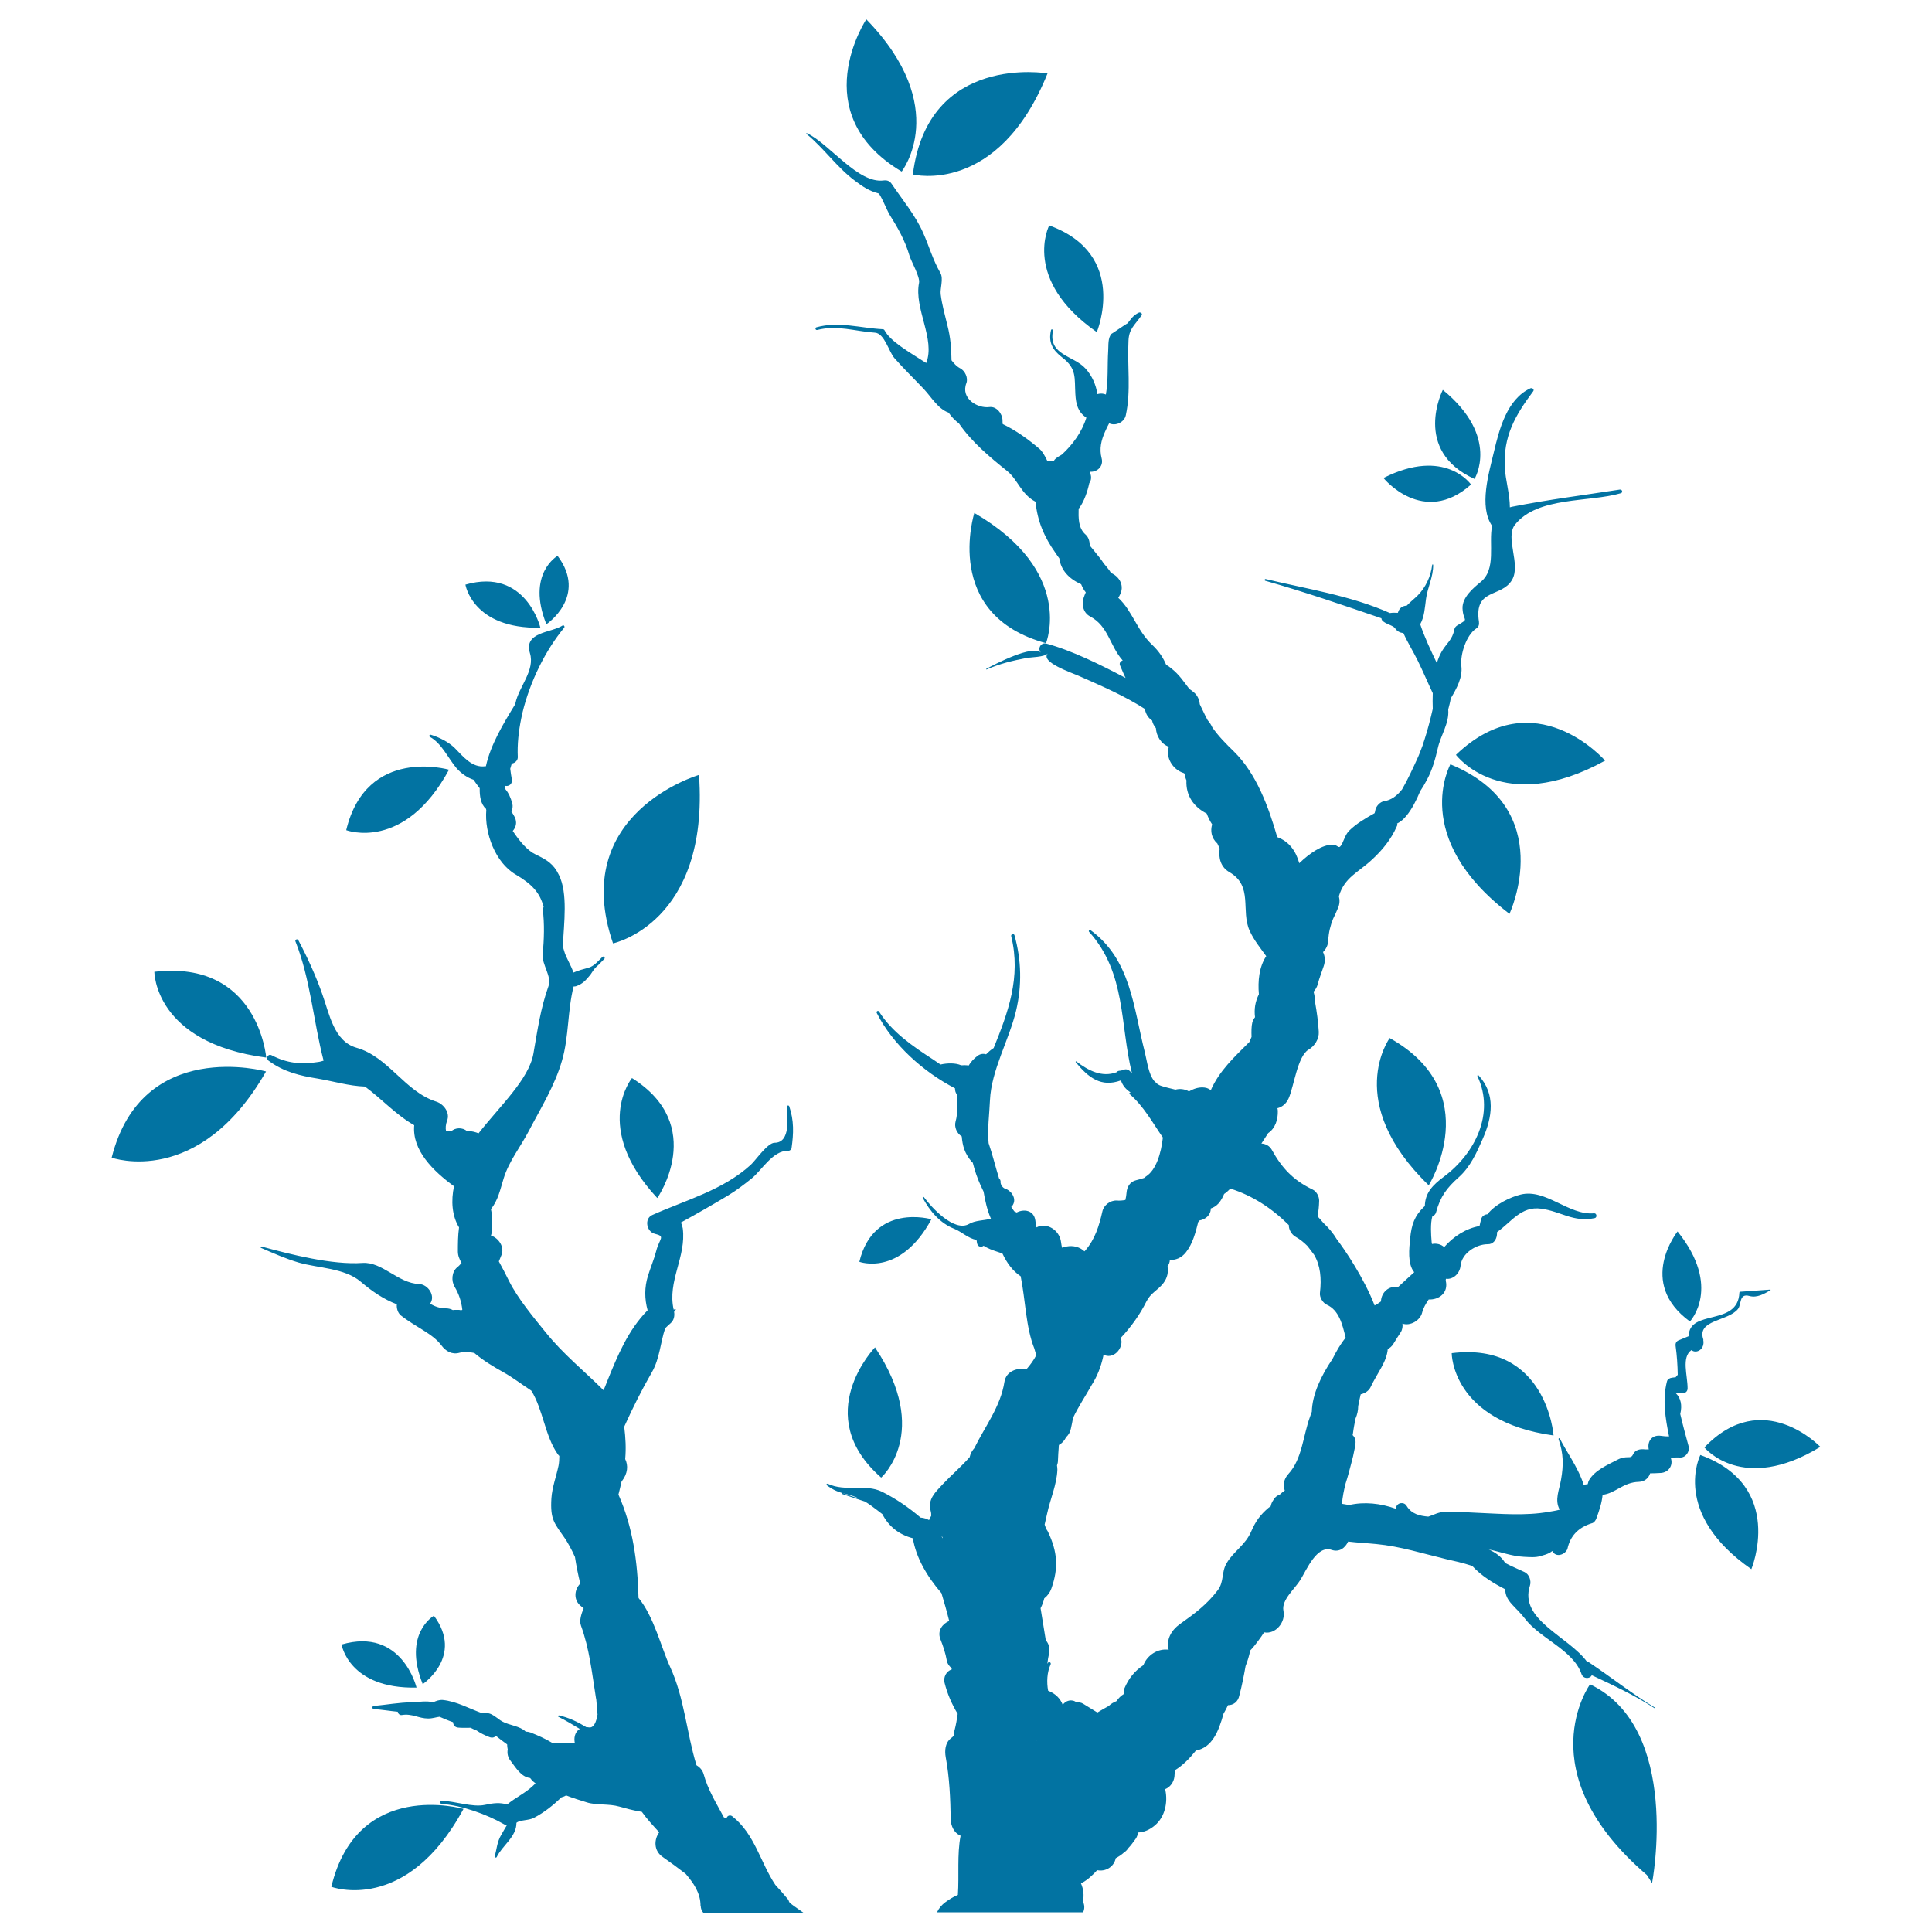 <svg xmlns="http://www.w3.org/2000/svg" viewBox="0 0 1000 1000" style="fill:#0273a2">
<title>Branches With Leaves SVG icon</title>
<g><path d="M855.1,974.7l-2.7-4.2c-62.3-53.4-29.4-98.7-29.4-98.7C870.6,894.5,855.1,974.7,855.1,974.7z M232.4,398.4c0,0-42.7-12.4-53.2,31.3C179.2,429.7,209.3,441.1,232.4,398.4z M327.1,558c0,0-20.9,25.6,13.1,62.1C340.2,620.2,366.3,582.6,327.1,558z M171.5,976.6c0,0,38.7,14.6,68.4-40.3C239.9,936.3,185,920.4,171.5,976.6z M176.8,851.2c0,0,3.7,23,38.8,22.3C215.6,873.5,208.1,842.1,176.8,851.2z M224.6,836.3c0,0-16.3,9.2-5.8,35.4C218.8,871.7,240.2,857.3,224.6,836.3z M279.7,324.9c0,0-7.5-31.3-38.8-22.3C240.9,302.6,244.6,325.6,279.7,324.9z M288.6,287.7c0,0-16.3,9.2-5.8,35.4C282.9,323.1,304.3,308.6,288.6,287.7z M57.8,599.2c0,0,45.2,16.2,79.9-44.6C137.7,554.5,73.5,536.8,57.8,599.2z M482.1,631.1c0,0-29.9-8.7-37.3,22C444.8,653.1,465.9,661,482.1,631.1z M137.8,547.4c0,0-4.1-50.7-57.9-44.4C79.9,503,79.8,539.8,137.8,547.4z M751.4,700.4c0,0-0.1,35.3,52.7,42.6C804.2,743.1,800.5,694.3,751.4,700.4z M567.7,171.9c0,0,16.8-40.2-24.6-55.2C543,116.6,528.7,144.7,567.7,171.9z M719.3,537.3c0,0-24.3,33.1,20.2,76.2C739.5,613.6,769.5,565.3,719.3,537.3z M880.1,753.1c0,0-15.4,30,26.4,59.1C906.5,812.2,924.4,769.2,880.1,753.1z M882.2,749.2c0,0,19.7,24.3,60-0.3C942.2,748.9,912.4,717.5,882.2,749.2z M763.2,247.9c0,0,13.4-21.7-16.4-46.1C746.8,201.8,730.7,233.2,763.2,247.9z M761.4,250.8c0,0-13.4-19.5-45.3-3.4C716,247.4,736.7,272.8,761.4,250.8z M781.3,473c0,0,25.5-54.3-30.6-77.4C750.8,395.7,729.4,433.4,781.3,473z M830.8,393.7c0,0-36.5-42-77.2-3C753.6,390.7,777.6,423,830.8,393.7z M542.2,38c0,0-61.9-10.7-69.7,52.3C472.5,90.3,516.6,101.5,542.2,38z M466.7,88.8c0,0,26-33.2-18.3-78.8C448.4,10,416.1,58.6,466.7,88.8z M361.8,401.1c0,0-67.7,19.7-44.5,87.2C317.3,488.3,367.2,477.8,361.8,401.1z M456.1,764.8c0,0,26.3-23.3-3.2-67.4C452.9,697.4,419.1,732.4,456.1,764.8z M541.4,332.9c0,0,15.2-37.1-37.1-67.4C504.4,265.4,487.3,318.2,541.4,332.9z M874.7,684c0,0,16.8-17.8-6.4-46.6C868.3,637.5,847,663.8,874.7,684z M409,985.1c2,1.6,4.5,3.2,6.8,4.9h-51.8c-0.8-0.9-1.3-2.1-1.3-3.5h-0.1c0-6.7-3.6-11.8-7.7-16.6c-3.9-3-7.8-5.9-11.7-8.6c-5-3.3-4.7-9.2-2-12.9c-3.1-3.4-6.3-6.8-9-10.6c-0.2,0-0.4-0.1-0.6-0.1v0c-0.2,0-0.4-0.1-0.6-0.1c-3.5-0.6-6.8-1.5-10.4-2.5c-5.5-1.6-11.9-0.6-16.9-2.2c-3.5-1.1-7.2-2.2-10.7-3.6c-0.8,0.5-1.6,0.8-2.4,1l-0.1,0.1c-4.3,4.1-8.8,7.7-14.1,10.5c-2.8,1.5-7.3,1-9.1,2.6c0.1,7.2-7.3,11.7-10.2,17.7c-0.3,0.6-1.1,0.2-1-0.4c1-3.8,1.2-7.5,3.3-11c1-1.7,1.9-3.4,2.9-5c-0.4-0.1-0.9-0.2-1.3-0.5c-9.2-5.3-22-9.8-32.4-10.6c-1-0.1-1.1-1.6,0-1.6c6.8,0.1,15.9,3.5,22.4,2.1c4.5-1,7.8-1.3,11.5-0.2c4.3-3.6,9.3-5.8,13.4-9.7c0.5-0.4,0.9-0.9,1.3-1.3c-0.3-0.1-0.5-0.3-0.7-0.5c-0.9-0.6-1.5-1.4-2.1-2.2c-4.7-0.5-7.5-5.5-10.2-9c-1.3-1.6-1.8-3.8-1.4-5.8c-0.2-0.9-0.3-1.7-0.3-2.6c-2-1.4-3.9-2.9-5.8-4.4c-0.8,0.8-1.9,1.2-3.4,0.6c-2.4-0.9-4.6-2-6.6-3.4c-1.1-0.4-2.1-0.9-3.1-1.4c-2.4,0-4.7,0.1-6.5-0.1c-1.8-0.2-2.5-1.4-2.6-2.8c-2.4-0.8-4.7-1.8-7-2.8c-1.8,0.2-3.5,0.9-5.9,0.9c-4.9,0-8.3-2.7-13.6-1.8c-1.1,0.2-2-0.7-2.1-1.7c-4.1-0.4-8.3-1.1-12.4-1.4c-1-0.1-1-1.5,0-1.6c6.5-0.6,13-1.8,19.6-1.9c3.4-0.1,7.6-0.9,11.1,0c1.5-0.7,3.1-1.3,4.9-1.2c7.2,0.7,13.6,4.4,20.3,6.8c0.8,0,1.6,0,2.5,0c1.8,0,3.5,1.1,5.1,2.3c0.3,0.2,0.5,0.3,0.7,0.5c0.8,0.6,1.6,1.2,2.4,1.6c3.4,1.9,9.1,2.3,11.9,5.1l0.1,0.1c0.7,0,1.5,0.1,2.4,0.4c4,1.6,7.7,3.2,11.3,5.4c3.5-0.1,7.1-0.1,10.7,0.1c0.3-0.1,0.7-0.1,1-0.2l-0.1-0.5c-0.4-3,0.7-5.4,2.7-6.6c-3.6-2.2-7.3-4.4-11.1-6.3c-0.4-0.2-0.1-0.7,0.3-0.7c5.1,1.1,9.8,3.4,14.2,6.1c0.4,0,0.9,0,1.3,0.1c2.5,0.4,3.8-2.6,4.5-6.8c-0.1-0.5-0.2-0.9-0.2-1.3c-0.1-2.2-0.3-4.4-0.5-6.6c-0.1-0.3-0.2-0.6-0.2-0.9c-2-12.5-3.3-25.1-7.7-37.1c-1-2.7,0.3-6.3,1.4-9c-0.5-0.3-1.2-0.9-2-1.6c-3.2-3-2.8-7.9,0-10.9l0.2-0.4c-1.1-4.5-2-9-2.7-13.6c-1.8-4.1-4-7.8-4.9-9.2c-5.7-8.3-8-9.9-7.3-21.2c0.4-5.8,2.5-11.2,3.7-16.9c0.3-1.6,0.4-3.3,0.4-5c-0.3-0.3-0.6-0.6-0.8-0.9c-6.6-9.3-7.6-23.1-13.7-32.9c-4.9-3.2-9.7-6.9-14.4-9.5c-5.2-2.9-10.5-6.1-15.1-10c-2.8-0.6-5.4-0.7-7.7-0.1c-3.8,1.1-7.1-0.8-9.3-3.8c-4.6-6.2-13.1-9.3-21.1-15.6c-1.5-1.3-2.2-3.6-2-5.7c-6.8-2.6-12.7-6.6-18.7-11.7c-8.3-7.1-22.1-7-32.1-9.9c-6.8-2-13-4.8-19.5-7.6c-0.4-0.2-0.1-0.8,0.3-0.7c15,4.1,36.6,9.6,52.2,8.5c10.3-0.7,18.4,10.5,29.3,10.9c4.7,0.2,8.7,6.2,5.7,10.2c2.4,1.4,5,2.4,8.2,2.4c1.3,0,2.5,0.3,3.6,0.9c0.4-0.1,0.7-0.1,1.1-0.1c0.5,0,4.2-0.1,2.5,0.4c0.3-0.1,0.7-0.2,1-0.3l0.3-0.2c-0.5-4.2-1.7-8-4-11.9c-1.8-3-1.5-7.7,1.3-10c0.9-0.7,1.6-1.5,2.3-2.3c-1.1-1.9-1.9-3.8-1.9-5.9c0-3.8,0-8.2,0.6-12.5c-3.7-6-4.2-13.9-2.6-21.3c-10.7-7.8-21.8-18.6-20.6-31.6c-9.4-5.3-16.9-13.7-25.5-20c-8.3-0.3-16.1-2.7-24.3-4.1c-9.4-1.5-17.8-3.5-25.6-9.3c-1.6-1.2-0.3-3.8,1.6-2.8c7.8,4.1,15.3,4.9,23.9,3.5c1-0.1,2-0.4,3-0.7c-5.3-20.3-6.8-42.3-14.6-61.8c-0.3-0.9,1.1-1.4,1.5-0.6c4.8,9.1,9.1,18.5,12.5,28.2c3.6,10.1,6,24.2,17.6,27.5c16.6,4.7,25,22.7,41.3,27.9c3.8,1.2,7.3,5.7,5.6,9.9c-0.7,1.9-0.9,3.8-0.5,5.5c0.3-0.1,0.5-0.1,0.8-0.1c0.6,0,1.2,0.1,1.8,0.1c2.1-2,5.8-2.2,8.3-0.1c1.1,0,2.1,0,3.4,0.3c0.9,0.2,1.7,0.5,2.5,0.8c11.1-14.2,26.1-28,28.4-41.3c2.1-12.1,3.7-23.5,7.8-34.9c1.8-5.1-3.5-11.1-3-16.4c0.7-7.8,1-15.7,0-23.5c-0.1-0.5,0.2-0.7,0.5-0.9c-1.9-7.7-6.3-12.1-14.4-16.9c-10.6-6.1-16.3-21.5-15.3-33.4c-0.1-0.2-0.1-0.4-0.1-0.6c-2.8-2.4-3.4-6.7-3.3-10.7c-1.1-1.4-2.2-2.9-3.2-4.4c-3.3-1.1-6.3-3.2-8.8-6c-4.4-5.2-7.7-12.9-13.8-16.2c-0.6-0.3-0.2-1.3,0.5-1.1c4.3,1.3,9.1,3.7,12.3,6.8c4.3,4.3,9,10.5,15.9,9.5h0.3c2.4-11.1,9-22,15.1-32c0.1-0.3,0.1-0.6,0.2-0.7c1.8-8.5,10.2-16.9,7.5-25.8c-3.4-11.1,11-10.5,16.8-14.3c0.7-0.5,1.4,0.5,0.9,1.1c-9.6,11.6-17.7,27.8-21.6,44.1c-0.2,0.9-0.4,1.9-0.6,2.8c-1.4,6.8-2.1,13.6-1.8,20c0.1,1.7-1.4,3.2-3.1,3.4c-0.3,0.9-0.5,1.8-0.8,2.7c0.2,1.8,0.5,3.6,0.8,5.4c0.5,2.4-1.5,4-3.6,3.4c0.1,0.6,0.2,1.2,0.3,1.8c1.6,1.9,2.7,4.2,3.6,7.5c0.3,1.3,0.1,2.8-0.5,4.1c0.5,0.7,1.1,1.6,1.7,2.8c1.4,2.8,0.6,5.4-1,7.2c3.5,5.3,7.6,10.2,11.9,12.2c5.8,2.8,9.2,4.8,12,10.6c4.7,9.5,2.6,24.8,2,37c0.2,0.8,0.5,1.5,0.7,2.3c0.9,3.4,3.6,7.4,4.8,11.2c2.5-1.1,5.2-1.8,7.8-2.5c2.9-0.8,5.1-3.6,7.2-5.6c0.7-0.6,1.6,0.3,1,1c-1.4,1.4-2.7,2.9-4.2,4.2c-1.3,1.2-2,2.6-3,4c-2.3,2.8-4.1,4.9-7.6,6c-0.4,0.1-0.8,0.1-1.1,0.1c-3.2,12.4-2.4,26-6,38.3c-3.7,13-11.1,24.8-17.3,36.7c-4.2,8-10.2,15.5-12.9,24.3c-2,6.5-2.8,11-6.6,16c0.7,2.9,0.7,6.1,0.4,9.3c0,0.9,0,1.8,0,2.8c-0.1,0.5-0.2,1.1-0.4,1.5c4,1.3,7.1,5.9,5.5,10c-0.5,1.2-0.9,2.3-1.4,3.4c1.8,3.2,3.5,6.6,5.3,10.2c4.5,9,12.6,18.7,19,26.6c9.1,11.3,19.9,19.9,29.9,29.9c0.7-1.6,1.3-3.2,1.9-4.7c5.3-13.2,10.9-26.6,20.9-36.7c-1.6-5.9-1.7-11.8,0.2-17.9c1.3-4.2,3.1-8.4,4.2-12.6c1.7-6.8,5.1-7.7-0.7-9.1c-4.2-1-5.6-7.8-1.3-9.7c17.4-7.8,36.5-12.8,51-26c2.6-2.4,8.7-11.4,12.3-11.4c8.5,0,6.6-13.5,6.4-18.7c0-0.7,1-0.8,1.2-0.2c2.5,7.4,2.3,14,1.2,21.7c-0.1,0.8-1.1,1.4-1.8,1.4c-7.8-0.4-13.8,10.3-19,14.4c-3.9,3.1-7.8,6.1-12.1,8.7c-8,4.8-16.2,9.5-24.4,14c0.5,0.9,0.8,1.9,1,3c1.9,14.8-8.1,27.4-4.7,42.1c0.2-0.1,0.4-0.2,0.7-0.3c0.3-0.1,0.5,0.2,0.3,0.4c-0.3,0.3-0.5,0.6-0.8,1c0.4,2-0.1,4.4-1.7,5.8c-1,0.9-2,1.8-2.9,2.7c-2.5,7.4-2.8,15.7-6.9,22.8c-5.2,9-9.8,18.2-14.1,27.7l-0.2,0.5c0.7,5.7,1,11.1,0.5,16.7c1.6,3.3,1.4,7.4-1.7,11.4l-0.2,0.3c-0.5,2.2-1,4.4-1.6,6.7c7.5,16.9,9.9,34.8,10.4,53.5c7.9,9.5,11.8,25.8,16.3,35.6c7.5,16.2,8.5,34,13.7,51c1.7,1,3.1,2.5,3.7,4.6c2.2,8.1,6.6,15.1,10.5,22.4c0.5,0.1,1,0.2,1.4,0.4c0.2-1.2,1.7-1.9,2.9-1c11.7,9.2,14.5,23.8,22.3,35.5c2.3,2.5,4.6,5.1,6.8,7.8C408.4,984.5,408.7,984.8,409,985.1z M236.3,679.5l-0.1,0L236.3,679.5L236.3,679.5z M875.5,698.8c-5.3,3.7-2,13.1-2,19.8c0,2.4-2.3,2.9-3.9,2.2c-0.6,0.4-1.5,0.5-2.2,0.3c2.6,2.6,3.4,6.2,2.3,10.8c1.3,5.6,2.8,11.1,4.3,16.6c0.8,2.8-1.5,6.1-4.5,5.9c-1.3-0.1-3,0-4.7,0.2c0.1,0.3,0.1,0.5,0.2,0.7c0.9,3.7-1.7,6.9-5.4,7.1c-2,0.1-3.8,0.2-5.5,0.2c-0.8,2.6-3,4.3-5.8,4.4c-8.2,0.2-12.2,6-18.8,6.7c-0.4,4.2-1.6,7.7-3.2,12.2c-0.4,1.1-1.3,2.4-2.6,2.6c-6.9,2.2-11,6.6-12.4,13.2c-1.2,3.1-6.1,4.7-7.8,1.1c-0.4,0.3-0.9,0.6-1.5,1c-1.5,0.7-3,1.2-4.6,1.6c-2.7,0.9-6,0.5-8.7,0.4c-6.2-0.3-12.1-2.6-18.1-3.8c3.5,1.6,6.5,3.7,8.5,7c3.4,1.8,7,3.3,10,4.7c2.4,1.1,3.6,4.5,2.8,7c-5.8,17.7,20,26.3,29.6,39.5c0.4,0,0.8,0.1,1.2,0.4c11.5,7.7,22.3,16.3,34.1,23.4l-0.2,0.3c-10.4-6.8-21.6-12-32.7-17.2c-1,2-4.4,2-5.3-0.6c-4.3-12.5-21.4-18.3-29.3-28.7c-4.7-6.2-10.2-8.9-10.2-15.2c-6.3-3.2-12.4-7-17.1-12.1c-4.8-1.6-10.9-2.9-13.5-3.5c-12.1-2.9-23.6-6.6-36.1-7.8c-4.9-0.5-9.8-0.7-14.6-1.3c-1.5,3.3-4.6,5.7-8.6,4.3c-7.6-2.5-12.8,10.1-16.1,15.5c-2.8,4.6-9.9,10.4-8.8,16c1.3,5.9-4.1,12.4-10,11.2c-0.9,1.4-1.8,2.7-2.7,3.9c-1.4,1.9-2.9,3.9-4.5,5.5c-0.5,2.6-1.3,5.3-2.4,8.1c-0.9,5.1-1.9,10.2-3.2,15.1c-0.7,3.5-3.2,5.1-5.9,5.1c-0.7,1.6-1.5,3-2.3,4.4c-2.5,9-5.8,17.5-14.3,19.1c-3.2,4-6.8,7.7-10.9,10.2c-0.1,1-0.1,2-0.2,3.1c-0.3,3.1-2.3,5.7-4.9,6.7c0.1,0.2,0.1,0.4,0.2,0.5c1.3,6.3-0.2,13.8-5.4,18.2c-2.7,2.3-5.7,3.6-8.8,3.7c-0.1,1.2-0.5,2.3-1.2,3.3c-1.3,1.8-2.5,3.5-3.9,4.9c-0.6,1-1.4,1.7-2.3,2.3c-1.2,1.1-2.6,2-4.1,2.8c-0.9,4.6-5.4,7.1-9.6,6.2c-2.4,2.6-4.9,5-8.1,6.7l-0.3,0.1c1.3,3,1.7,6.2,1,9.4c0.9,1.8,1,3.8,0.1,5.6H485c0.9-2,2.4-3.8,4.3-5.2c2.2-1.6,4.3-2.9,6.5-3.8c0.7-10.1-0.5-20.8,1.4-30.6l-0.5-0.3c-2.9-1.3-4.5-4.9-4.6-8c-0.2-10.9-0.6-21.6-2.6-32.4c-0.6-3.3-0.3-7.3,2.5-9.6c0.7-0.5,1.3-1.1,1.9-1.7c-0.1-0.9-0.1-1.8,0.2-2.7c0.7-2.7,1.2-5.5,1.6-8.4c-3.1-5.1-5.4-10.5-6.8-16.1c-0.7-2.9,0.9-6,3.7-6.9c0-0.3,0-0.5-0.1-0.7c-1.2-1-2.2-2.4-2.4-3.7c-0.7-4-1.9-7.6-3.4-11.4c-1.6-4.3,1.1-7.8,4.6-9.3c-1.2-4.9-2.6-9.7-4-14.4c-7.4-8.5-13.2-18.4-14.8-28.4c-7.2-1.9-12.5-6.1-15.8-12.5c-1-0.8-2-1.5-3-2.3c-2.1-1.6-4-3-6-4.2c-3.9-1.3-7.8-2.6-11.8-3.9c-0.3-0.1-0.2-0.6,0.1-0.5c3,1,5.9,2,8.9,3c-2-1-4.1-1.8-6.5-2.4c-4.1-0.9-7.1-2.1-10.4-4.6c-0.5-0.3-0.1-1,0.5-0.8c9.1,4.3,19.4-0.1,28,4.1c7.4,3.7,13.9,8.2,20,13.4c0.9,0.1,1.7,0.2,2.6,0.5c0.6,0.2,1.2,0.5,1.8,0.8c0.2-0.8,0.7-1.5,1.1-2.2c0-0.8,0-1.7-0.3-2.6c-1.6-6,2.4-9.6,6.1-13.6c4.4-4.7,9.7-9.2,14.1-14.2c0.1-0.5,0.3-0.9,0.4-1.4c0.5-1.3,1.2-2.3,2-3.2c5.5-11.3,13.6-21.5,15.6-34.4c0.9-5.5,6.6-7.4,11.4-6.5c2-2.3,3.7-4.6,5.1-7.3c-0.4-1.1-0.7-2.2-1-3.3c-4.5-11.2-4.6-25.2-7.1-37.5c-4.2-2.8-7.2-7-9.4-11.7c-0.8-0.3-1.6-0.7-2.4-0.9c-2.8-0.9-5.2-1.8-7.4-3.2c-0.9,0.8-2.6,0.6-3.1-0.5c-0.5-1-0.3-1.7-0.6-2.6l-0.1,0c-3.8-0.5-7.7-4.2-11.2-5.6c-7.5-2.9-12.8-9.2-16.5-16.1c-0.2-0.4,0.3-0.7,0.6-0.4c3.7,5.1,15.7,18.4,23.4,13.9c3.2-1.9,7.6-1.7,11.3-2.7c-1.9-4.4-3-9.1-3.8-14c-0.5-1.1-1-2.2-1.6-3.4c-1.7-3.7-3-7.6-4-11.6l-0.5-0.4c-3.8-4.5-4.8-8.4-5.2-13.2c-2.5-1.5-4-4.8-3.2-7.7c1.3-4.5,0.7-9.2,0.9-13.8c-0.9-0.9-1.2-2.1-1.2-3.4c-16.4-8.5-32.2-22.6-40.5-39c-0.4-0.8,0.7-1.5,1.2-0.7c6.7,10.6,17.5,18,28,24.8c1,0.7,2.3,1.6,3.8,2.6c3.5-0.8,7.8-0.9,10.7,0.4c1.3-0.1,2.6-0.1,3.9,0.1c1.1-1.9,2.7-3.6,4.7-5.1c1.4-1,3-1.1,4.3-0.7c1.1-1.1,2.3-2.2,3.7-3.1l0.2-0.1c7.4-18.3,14.3-36.7,9.1-57.9c-0.3-1.1,1.4-1.6,1.7-0.5c3.6,12.9,3.9,26,0.8,39.1c-3.6,15.1-12.8,30.7-13.5,46.3c-0.3,7.3-1.4,14.8-0.7,22.2c2,5.8,3.5,12.1,5.4,18.2c0.5,0.5,0.9,1.1,0.8,2v0.4c0.1,0.4,0.3,0.9,0.4,1.3c0.2,0.3,0.4,0.5,0.7,0.8c0.2,0.2,0.4,0.4,0.7,0.6c0.1,0,0.3,0.1,0.5,0.2c1.3,0.4,2.4,1.3,3.3,2.3c1.4,1.8,2,4,0.8,6.1c-0.2,0.4-0.5,0.8-0.9,1.1c0.5,0.8,1,1.5,1.6,2.3c0.4,0.2,0.8,0.3,1.2,0.6c3.8-2,9-1.2,9.7,4.2c0.1,1.2,0.3,2.4,0.6,3.5c5.1-2.8,12,1.3,12.7,7.7c0.1,0.9,0.3,1.9,0.5,2.8c0.8-0.2,1.5-0.4,2.3-0.6c3.6-0.7,7,0.3,9.3,2.5l0.4-0.4c5.1-5.9,7.2-12.8,8.9-20.3c0.7-3.2,4.1-5.8,7.4-5.6c1.5,0.1,3,0,4.5-0.3c0.3-1.3,0.5-2.5,0.6-3.8c0.2-2.9,1.8-5.7,4.9-6.4c1.4-0.3,2.8-0.8,4.2-1.2c0.3-0.3,0.7-0.6,1-0.8c5.2-3.3,7.8-12,8.7-20.1c-5.4-7.8-9.9-16.2-17.2-22.5c-0.3-0.3-0.1-0.8,0.3-0.8l0.3,0c-2.4-1.5-4.2-3.5-5.1-6.3c-10.3,3.8-16.9-1.5-23.4-9.4c-0.2-0.2,0.1-0.6,0.3-0.4c6.2,4.7,13.2,8.4,20.8,5.6c0.4-0.5,1-0.8,1.8-0.8c0.7,0,1.5-0.4,2.2-0.6c1.4-0.4,2.6,0.3,3.5,1.4c0.1,0.2,0.3,0.3,0.5,0.5c-6.3-25.2-2.9-51.8-22.2-73.2c-0.4-0.4,0.1-1.2,0.7-0.9c21,15.3,22.2,39.9,28.2,63.4c1.1,4.4,1.8,11,4.8,14.7c0.4,0.3,0.8,0.7,1.1,1.1c0.7,0.6,1.5,1.1,2.4,1.4c2,0.7,4.7,1.3,7.5,2c2.2-0.6,4.7-0.4,7,0.9c0.6-0.3,1.2-0.6,1.8-0.9c2.2-1,4.8-1.5,7.2-0.9c1,0.3,1.7,0.7,2.3,1.2c4.4-10.1,12.4-17.4,20-25c0.4-0.9,0.7-1.7,1.1-2.6c-0.1-2.7-0.1-5.5,0.4-7.5c0.3-1.1,0.8-1.9,1.4-2.7c-0.5-4.1,0-7.8,2-11.9c-0.6-6.7,0.1-14.2,3.8-19.7c-3.1-4.3-6.4-8.3-8.6-13.2c-4.7-10.4,2-23.1-10.5-30.3c-4.5-2.6-5.7-7.4-5-12.2c-0.4-0.9-0.8-1.7-1.2-2.6c-3.1-2.8-3.7-6.5-2.7-9.9c-1.2-1.8-2.1-3.7-2.8-5.6c-6.7-3.4-10.9-9.3-10.5-17.2c-0.5-1.1-0.8-2.3-1-3.5c-0.2-0.1-0.4-0.2-0.5-0.3c-5.5-1.7-9.5-8-7.6-13.6c-3.9-1.3-6.5-5.5-6.7-9.6c-1-1.2-1.7-2.6-2-4c-1.5-1-2.7-2.4-3.4-4.6c-0.1-0.5-0.3-1-0.4-1.4c-10.6-6.8-22.2-11.8-34.2-17.1c-3.6-1.6-20.2-7.2-15.9-11.6c-1.9,2-8.7,1.9-11.2,2.4c-7.3,1.4-13.6,2.9-20.5,5.9c-0.2,0.1-0.4-0.2-0.2-0.3c4.7-2.6,24.1-12.6,28.3-8.4c-2-2,0-5.4,2.7-4.7c13.4,3.6,28.4,11.1,41.1,17.8c-1.1-2.1-1.9-4.4-2.8-6.3c-0.7-1.3,0.2-2.5,1.3-2.7l-0.2-0.3c-6.5-7.4-7.2-17.5-16.6-22.5c-4.2-2.2-4.6-7.2-2.9-11.1c0.2-0.5,0.4-0.9,0.6-1.4c-1-1.2-1.7-2.5-2.4-4.2c-6.3-2.8-10.5-7.3-11.3-13.4c-0.7-0.9-1.3-1.8-1.9-2.7c-6-8.4-9.5-16.8-10.4-26.6c-7.5-3.9-9.2-11.5-14.7-15.9c-9.1-7.3-18.1-14.8-24.8-24.4l0-0.1c-2.1-1.6-4-3.5-5.5-5.7c-5.5-2-8.8-7.9-12.8-12.2c-5.1-5.4-10.4-10.5-15.3-16.1c-2.8-3.2-5.1-12.8-10-13.1c-10.4-0.7-19.4-4.1-29.9-1.4c-0.9,0.2-1.3-1.1-0.4-1.4c11.6-3.2,22.6,0.4,34.3,1c0.4,0,0.7,0.2,0.9,0.5c3,5.8,12.6,11.2,21.6,17c4.9-12.3-6.4-28.2-3.7-41.5c0.6-3-4-11-4.9-13.9c-2.4-8.2-6.1-14.6-10.6-21.8c-0.9-1.5-4.6-10.4-5.5-10.6c-4.7-1.2-8.2-3.5-12-6.4c-9.5-7-16.3-17.1-25.3-24.4l0,0c-0.3-0.2,0.1-0.5,0.4-0.3c11.7,5.6,26.4,26.2,39.6,24.4c1.7-0.2,3,0.2,4,1.6c5.6,8.3,12.5,16.5,16.5,25.7c3.1,7,4.9,13.7,8.8,20.5c1.8,3-0.2,8.2,0.2,11.1c0.7,5.6,2.2,10.8,3.5,16.2c1.6,6.2,2,11.8,2.1,18c1.2,1.4,2.3,3,4.6,4.2c2.4,1.3,4.1,4.9,3.1,7.6c-3.1,8,5.8,13.2,11.9,12.4c3.7-0.5,6.7,3.4,6.8,6.8c0,0.7,0,1.4,0.1,2c6.9,3.3,13.4,8,19.1,12.9c1.4,1.2,2.8,3.6,4.1,6.4c1.1-0.1,2.2-0.2,3.3-0.3c0.2-0.4,0.5-0.8,0.9-1.1c1.1-0.9,2.1-1.5,3.2-2.1c5.6-5.1,10.4-11.7,12.7-19.1c-4.3-2.9-5.4-6.8-5.7-12.2c-0.5-8.5,0.8-13.1-6.7-18.9c-5-3.8-7.4-7.8-5.9-14.2c0.1-0.7,1.2-0.4,1,0.3c-2.5,12.8,10.7,12.7,16.9,19.6c3.4,3.8,5.4,8.4,6.1,13.2c1.1-0.3,2.2-0.4,3.5-0.1c0.3,0.1,0.6,0.2,0.9,0.3l0,0c1.3-7.5,0.7-14.7,1.2-22.7c0.2-2.5-0.3-6.7,1.8-8.8c-0.6,0.6,8.9-6.1,8.1-5.2c2.1-2.6,3-4.3,6-5.7c0.8-0.3,2,0.5,1.4,1.4c-3.9,5.5-6.5,7-6.8,13.1c-0.7,13,1.4,25.9-1.4,38.7c-0.8,3.6-5.3,5.7-8.6,4.1c-0.3,0.6-0.7,1.3-1,1.9c-0.4,0.9-0.8,1.7-1.2,2.6c-1.9,4.3-3,8.7-1.7,13.6c1.1,4.1-2.2,7.2-6,7l-0.1,0.4c0.9,1.7,0.9,3.9-0.3,5.5c-0.9,4.3-2.7,9.4-5,12.6c-0.1,0.2-0.3,0.4-0.5,0.5c-0.1,4.7-0.3,10.1,3.6,13.5c1.5,1.3,2.2,3.6,2.1,5.6c1.2,1.4,2.4,2.9,3.6,4.4c1.4,1.7,2.6,3.2,3.6,4.8c2.4,2.8,4.3,5.3,3.5,4.9c4.8,1.9,7.6,6.9,4.8,11.8c-0.2,0.4-0.4,0.8-0.7,1.2c7.4,6.9,9.6,16.8,17.5,24.3c3.6,3.4,5.8,6.8,7.3,10.4c0.9,0.5,1.8,1.1,2.6,1.8c4.2,3.3,6.4,6.8,9.4,10.7c0.8,0.5,1.6,1.1,2.4,1.8c1.8,1.5,2.8,3.8,3,6.1c1.4,2.8,2.6,5.6,4.1,8.3c1,1.1,1.8,2.4,2.4,3.7c3.2,4.6,7,8.4,11.2,12.5c11.6,11.4,17.9,28.6,22.4,44.3c6.3,2.3,9.7,7.4,11.4,13.5c5.3-5.1,11.8-9.6,17.2-9.6c3.2,0,3.1,3.2,5.1-0.8c1-2.1,1.8-4.7,3.5-6.4c3.6-3.6,8.7-6.6,13.2-9.1c0.2-0.6,0.3-1.1,0.4-1.7c0.4-2,2.5-4.2,4.5-4.5c3.6-0.5,6.7-2.8,9.3-6.1c3-5.2,5.5-10.7,7.8-15.7c1-2.1,1.9-4.6,2.9-7.2c0.3-1,0.6-2,0.9-2.8c1.7-5.3,3.1-10.7,4.3-16c-0.1-2.6-0.1-5.3,0-8.1c-2.6-5.5-5-11.2-7.7-16.7c-2.4-4.9-5.3-9.5-7.5-14.4c-1.8-0.2-3.2-0.9-4.3-2.5c-1.1-1.6-4.9-2.1-6.6-4c-0.3-0.3-0.4-0.7-0.5-1.2c-19.9-6.8-39.6-13.6-60.1-19.4c-0.6-0.2-0.3-1,0.2-0.9c20.7,5,44.2,8.6,64.3,17.6c1.4-0.2,2.7-0.2,4.1-0.1c0.2-0.4,0.3-0.8,0.5-1.2c0.8-1.7,2.5-2.5,4.1-2.5c1.8-1.9,4-3.6,5.7-5.3c4.1-4.1,6.8-9.9,7.5-15.8c0-0.3,0.5-0.4,0.5,0c0.1,6.2-2.9,11.6-3.7,17.6c-0.6,4.4-0.8,9.2-3,13.1c2.3,6.9,5.5,13.6,8.6,20.1c0.7-2.2,1.5-4.2,2.6-6.1c2.6-4.4,5.4-5.8,6.5-11.4c0.1-0.8,0.8-1.6,1.5-2c6.6-3.9,3-1.7,2.7-8.8c-0.2-5.7,5.5-10.5,9.3-13.6c8.4-6.7,4.1-19.9,6-29.1c-6.9-10-1.7-27.2,0.9-38.1c2.8-11.9,6.8-27.5,18.9-33.1c0.9-0.4,2.2,0.5,1.5,1.5c-9.4,12.6-15.6,23.3-14.7,39.6c0.3,6.2,2.6,13.7,2.6,20.5c0.4-0.1,0.7-0.2,1.1-0.3c18.6-3.7,37.1-6,55.8-8.9c1.2-0.2,1.8,1.5,0.5,1.9c-16.5,4.8-43,1.6-54.7,16.2c-5.4,6.8,3.2,20.6-1.6,28.7c-5.5,9.3-19.8,4.1-17.1,21.6c0.2,1.4-0.1,2.7-1.4,3.5c-5.1,3.3-8.4,13.4-7.7,19.5c0.7,5.8-2.4,11.5-5.5,16.7c-0.3,1.9-0.8,3.8-1.3,5.7l0,0.1c0.6,7.1-3.9,13.2-5.4,20c-1.3,5.6-2.8,11-5.5,16.1c-1.2,2.3-2.4,4.3-3.6,6.1c-2,4.8-4.3,9.3-7.1,12.7c-1.4,1.7-2.9,3.1-4.9,4.1c0.2,0.2,0.3,0.7-0.2,1.6c-2.9,6.6-7.4,12.1-12.7,17c-7.3,6.8-14.3,9.2-17.2,19c0.5,1.9,0.5,4-0.5,6.2c-0.8,1.9-1.6,3.7-2.5,5.5c-1.4,3.5-2.3,7-2.5,11.2c-0.1,2.5-1.2,4.5-2.7,6c1,2.1,1.3,4.6,0.3,7.4c-1,3.1-2.2,5.9-3,9.1c-0.4,1.6-1.2,2.9-2.2,4c0.5,1.8,0.8,3.6,0.8,5.5c0.9,5.1,1.6,10.1,1.9,15.3c0.2,3.7-2.2,7.4-5.3,9.2c-5.7,3.3-7.6,19.2-10.3,25.2c-1.3,2.9-3.4,4.5-5.8,5.1c0.1,0.5,0.2,1,0.2,1.4c0.1,4.5-1.3,9-5,11.5c-1.2,1.8-2.3,3.6-3.5,5.4c2.2,0.1,4.2,1.2,5.3,3.1c5.3,9.6,11.2,15.9,21.2,20.7c2.1,1,3.4,3.6,3.4,5.8c-0.1,3-0.3,5.5-0.9,8c1.1,1.2,2.1,2.3,3.1,3.5c2.8,2.6,5.1,5.4,6.9,8.4c4.3,5.6,14.2,20.3,19.6,34.3c0.9-0.4,2-1.1,3.2-2l0.1-0.4c0.3-4.4,4.1-8,8.7-7c3.1-2.8,6.1-5.7,8.5-7.8c-3.6-4.3-2.6-12.4-2.1-17.6c0.7-7,2.2-11.5,7.2-16.3l0.4-0.3c0.1-6.8,4-10.9,9.8-15.2c16.1-12,26.6-32.7,17.4-52.1c-0.2-0.3,0.3-0.8,0.6-0.4c8.9,9.7,7.2,21.5,2.1,33c-3.1,7.1-6.4,14.4-12.3,19.7c-6.2,5.5-9.6,10-11.8,18.2c-0.3,1.1-1.1,1.8-1.9,2c-1.1,3.7-0.7,9.7-0.4,13.1c0,0.4,0.1,0.9,0.2,1.3c2.2-0.5,4.7,0.1,6.3,1.6c4.8-5.5,11.3-9.7,18.3-10.9c0.3-1.3,0.5-2.5,0.9-3.7c0.4-1.5,1.8-2.3,3.2-2.4c4-5.2,11.9-8.9,17.2-10.2c13-3.2,24.9,10.9,38,9.7c1.4-0.1,1.7,2.2,0.3,2.5c-11.1,2.3-17.4-3.5-27.8-4.9c-10.3-1.4-15.4,7-22.7,12.1c0,0.4-0.1,0.9-0.1,1.5c-0.3,2.6-2,4.9-4.8,4.8c-6,0-13.4,4.7-14,11.1c-0.4,4-3.8,7.3-7.6,6.8c0,0.3-0.1,0.6-0.1,0.9c1.6,6.6-3.8,10.1-8.8,9.8c-1.5,2.2-2.8,4.4-3.4,6.8c-1,4.1-6.2,7.1-10.2,5.7c0.2,1.5,0,3.1-0.9,4.5c-1.3,2-2.6,4-3.8,6c-0.8,1.3-1.8,2.1-2.9,2.7c-0.5,6.6-5.4,12.3-8.9,19.7c-0.9,1.9-2.9,3.2-5.1,3.7c-0.5,2-0.9,4.1-1.3,6.1c0,2.3-0.5,4.4-1.4,6.5c-0.5,2.6-1,5.1-1.3,7.6c0,0.3-0.1,0.6-0.2,0.9c1.1,1,1.7,2.5,1.5,4.3c-0.1,0.6-0.2,1.1-0.3,1.7h0.1c-0.1,0.3-0.1,0.6-0.2,0.9c-0.5,2.7-1.1,5.3-1.8,7.8c-0.9,3.5-1.8,6.9-2.9,10.3c-0.9,3.5-1.6,7-1.9,10.6l0.2,0c0.9,0.2,2.1,0.3,3.5,0.6c7.9-1.8,16.2-0.9,24.1,1.9c0.1-0.2,0.1-0.5,0.2-0.7c0.7-2.6,4.2-3,5.5-0.7c2.6,4.2,6.7,5.1,11.2,5.5c2.8-0.9,5.3-2.4,8.6-2.5c5.4-0.2,10.8,0.3,16.2,0.5c12.2,0.5,25.5,1.7,37.6-0.5c1.2-0.2,3.4-0.5,5.6-1.1c-2.8-5-0.2-10.2,0.7-15.6c1.3-7.5,1.3-13.4-1.3-20.9c-0.1-0.4,0.5-0.7,0.7-0.3c2.3,5.1,9.6,15.1,12.3,23.9c0.7-0.1,1.4-0.2,2.1-0.3c0.2-0.9,0.4-1.6,0.7-2.1c3-5.1,9.6-7.9,14.6-10.5c5.1-2.7,6.9,0.1,8.2-2.9c1.1-2.4,3.9-2.8,6.1-2.5c0.7,0,1.3,0,2,0l-0.1-0.5c-0.6-4.2,2.2-7.2,6.5-6.5c1.2,0.2,2.7,0.3,4.1,0.3c-1.9-9.4-3.5-19-1.1-28.4c0.3-1.3,1.4-1.8,2.6-2c0.5-0.1,1.1-0.1,1.7-0.2l0.2,0c0.3-0.4,0.6-0.8,1.1-1.3c-0.1-5-0.4-9.9-1.1-14.9c-0.2-1.3,0.3-2.5,1.7-3c1.7-0.7,3.4-1.4,5.1-2.1c0-14.2,25.5-4.9,26.2-22.5c0-0.3,0.3-0.6,0.6-0.5c5.1-0.4,10.2-0.7,15.3-1.1c0.2-0.1,0.4,0.2,0.2,0.3c-3.2,1.9-7,4.1-10.9,3c-5.5-1.5-4,4.3-5.9,6.7c-5.1,6.5-21.7,5.5-17.9,16l-0.1,0C882.6,698.5,877.9,700.9,875.5,698.8z M488,796c-0.1-0.2-0.3-0.3-0.3-0.6l-0.3-0.1c0.1,0.3,0.3,0.5,0.4,0.8L488,796z M536.6,901.2c-0.2-0.4-0.3-0.7-0.5-1.1l0,0.1C536.3,900.5,536.4,900.9,536.6,901.2L536.6,901.2L536.6,901.2z M629.2,575l0.3-0.1l0.1-0.4l-0.4-0.1C629.3,574.6,629.3,574.8,629.2,575z M541.2,858.7l-0.2,0.2l0.1,0L541.2,858.7z M696.5,692.4c-1.7-7.1-3.5-14.3-9.8-17.1c-2-0.9-3.8-3.9-3.5-6.1c0.9-7.6,0.2-14.2-3-19.7c-1.2-1.6-2.3-3.1-3.5-4.6c-1.7-1.7-3.7-3.4-6.2-4.8c-1.9-1.1-3.5-3.6-3.4-6l0,0c-8.7-8.6-18.6-15.2-30.3-18.9c-0.9,1-2,2-3.2,2.8c-0.7,1.7-1.6,3.4-2.9,4.9c-1.2,1.3-2.5,2.1-4,2.6c0,3.4-2.6,5.6-5.8,6.2c-0.2,0.3-0.4,0.5-0.7,0.8c-1.4,5.5-2.8,11.1-6.3,15.6c-2.4,3.1-5.5,4.2-8.4,4c0,1.2-0.5,2.4-1.2,3.4c0.5,2.9,0,5.8-2.1,8.6c-3.2,4.1-6.5,4.9-8.9,9.7c-3,6.1-7.7,12.9-13.2,18.7c1.8,4.5-3,10.9-8.2,9c-0.3-0.1-0.5-0.2-0.8-0.3c0,0.3,0,0.6-0.1,1c-1.2,5.4-3.1,10.2-5.9,14.6c-3.2,5.7-6.9,11.2-9.7,17.1c-0.3,1.8-0.7,3.7-1.1,5.5c-0.4,2-1.3,3.4-2.5,4.5c-0.9,1.9-2.2,3.2-3.7,4c-0.1,0.4-0.1,0.8-0.1,1.2c-0.2,2.2-0.3,4.5-0.4,6.7c0,1-0.2,1.9-0.5,2.7c0.1,0.7,0.2,1.4,0.2,2.2c-0.3,7.7-3.7,15.2-5.3,22.7c-0.2,0.9-0.7,3-1.3,5.7c0.3,1,0.7,2,1.2,2.9l0.1,0.1c0.2,0.3,0.4,0.6,0.5,0.9c4.8,10.2,5.5,18.4,1.7,29.2c-0.7,2-2,3.8-3.7,5.1c-0.4,1.7-1,3.4-1.9,5.1c0.9,5.5,1.8,11.1,2.7,16.6c1.5,1.7,2.3,4.1,1.7,6.8c-0.4,1.7-0.7,3.6-0.9,5.4l0.3-0.5c0.6-0.9,1.8-0.1,1.4,0.8c-1.9,4.1-2.1,9.2-1.3,13.6c4,1.6,6.4,4.2,7.6,7.4c1.2-2.3,4.9-3.3,7.1-1.3c1.2-0.2,2.4,0,3.5,0.7c2.5,1.5,4.9,3,7.3,4.5c2-1.2,4-2.4,5.9-3.4c1.1-1.1,2.5-1.9,4-2.5c1-1.5,2.2-2.7,3.8-3.7c-0.1-0.9-0.1-1.9,0.3-2.9c2.2-5.2,5.3-9,9.8-12c2-5.2,7.5-8.8,13.1-8c-1.4-5.3,1.4-10.1,5.7-13.2c7.6-5.4,14-10.1,19.7-17.6c3.4-4.5,1.8-9.3,4.6-14c3.7-6.3,9.7-9.3,12.8-16.6c2.2-5.1,4.6-8.4,8.8-12c0.4-0.3,0.8-0.6,1.2-0.8c0.2-1.2,0.7-2.3,1.4-3.3c0.7-1.3,1.8-2.3,3.2-2.7c0.8-0.8,1.8-1.6,2.7-2.2c-1-2.7-0.6-5.9,1.9-8.6c7.1-7.7,7.6-19.9,11.1-29.4l0.1-0.3c0.3-0.9,0.6-1.7,0.9-2.5c0.2-8.8,4.7-18.5,10.7-27.3C691.7,699.4,693.8,695.7,696.5,692.4z"/></g>
</svg>